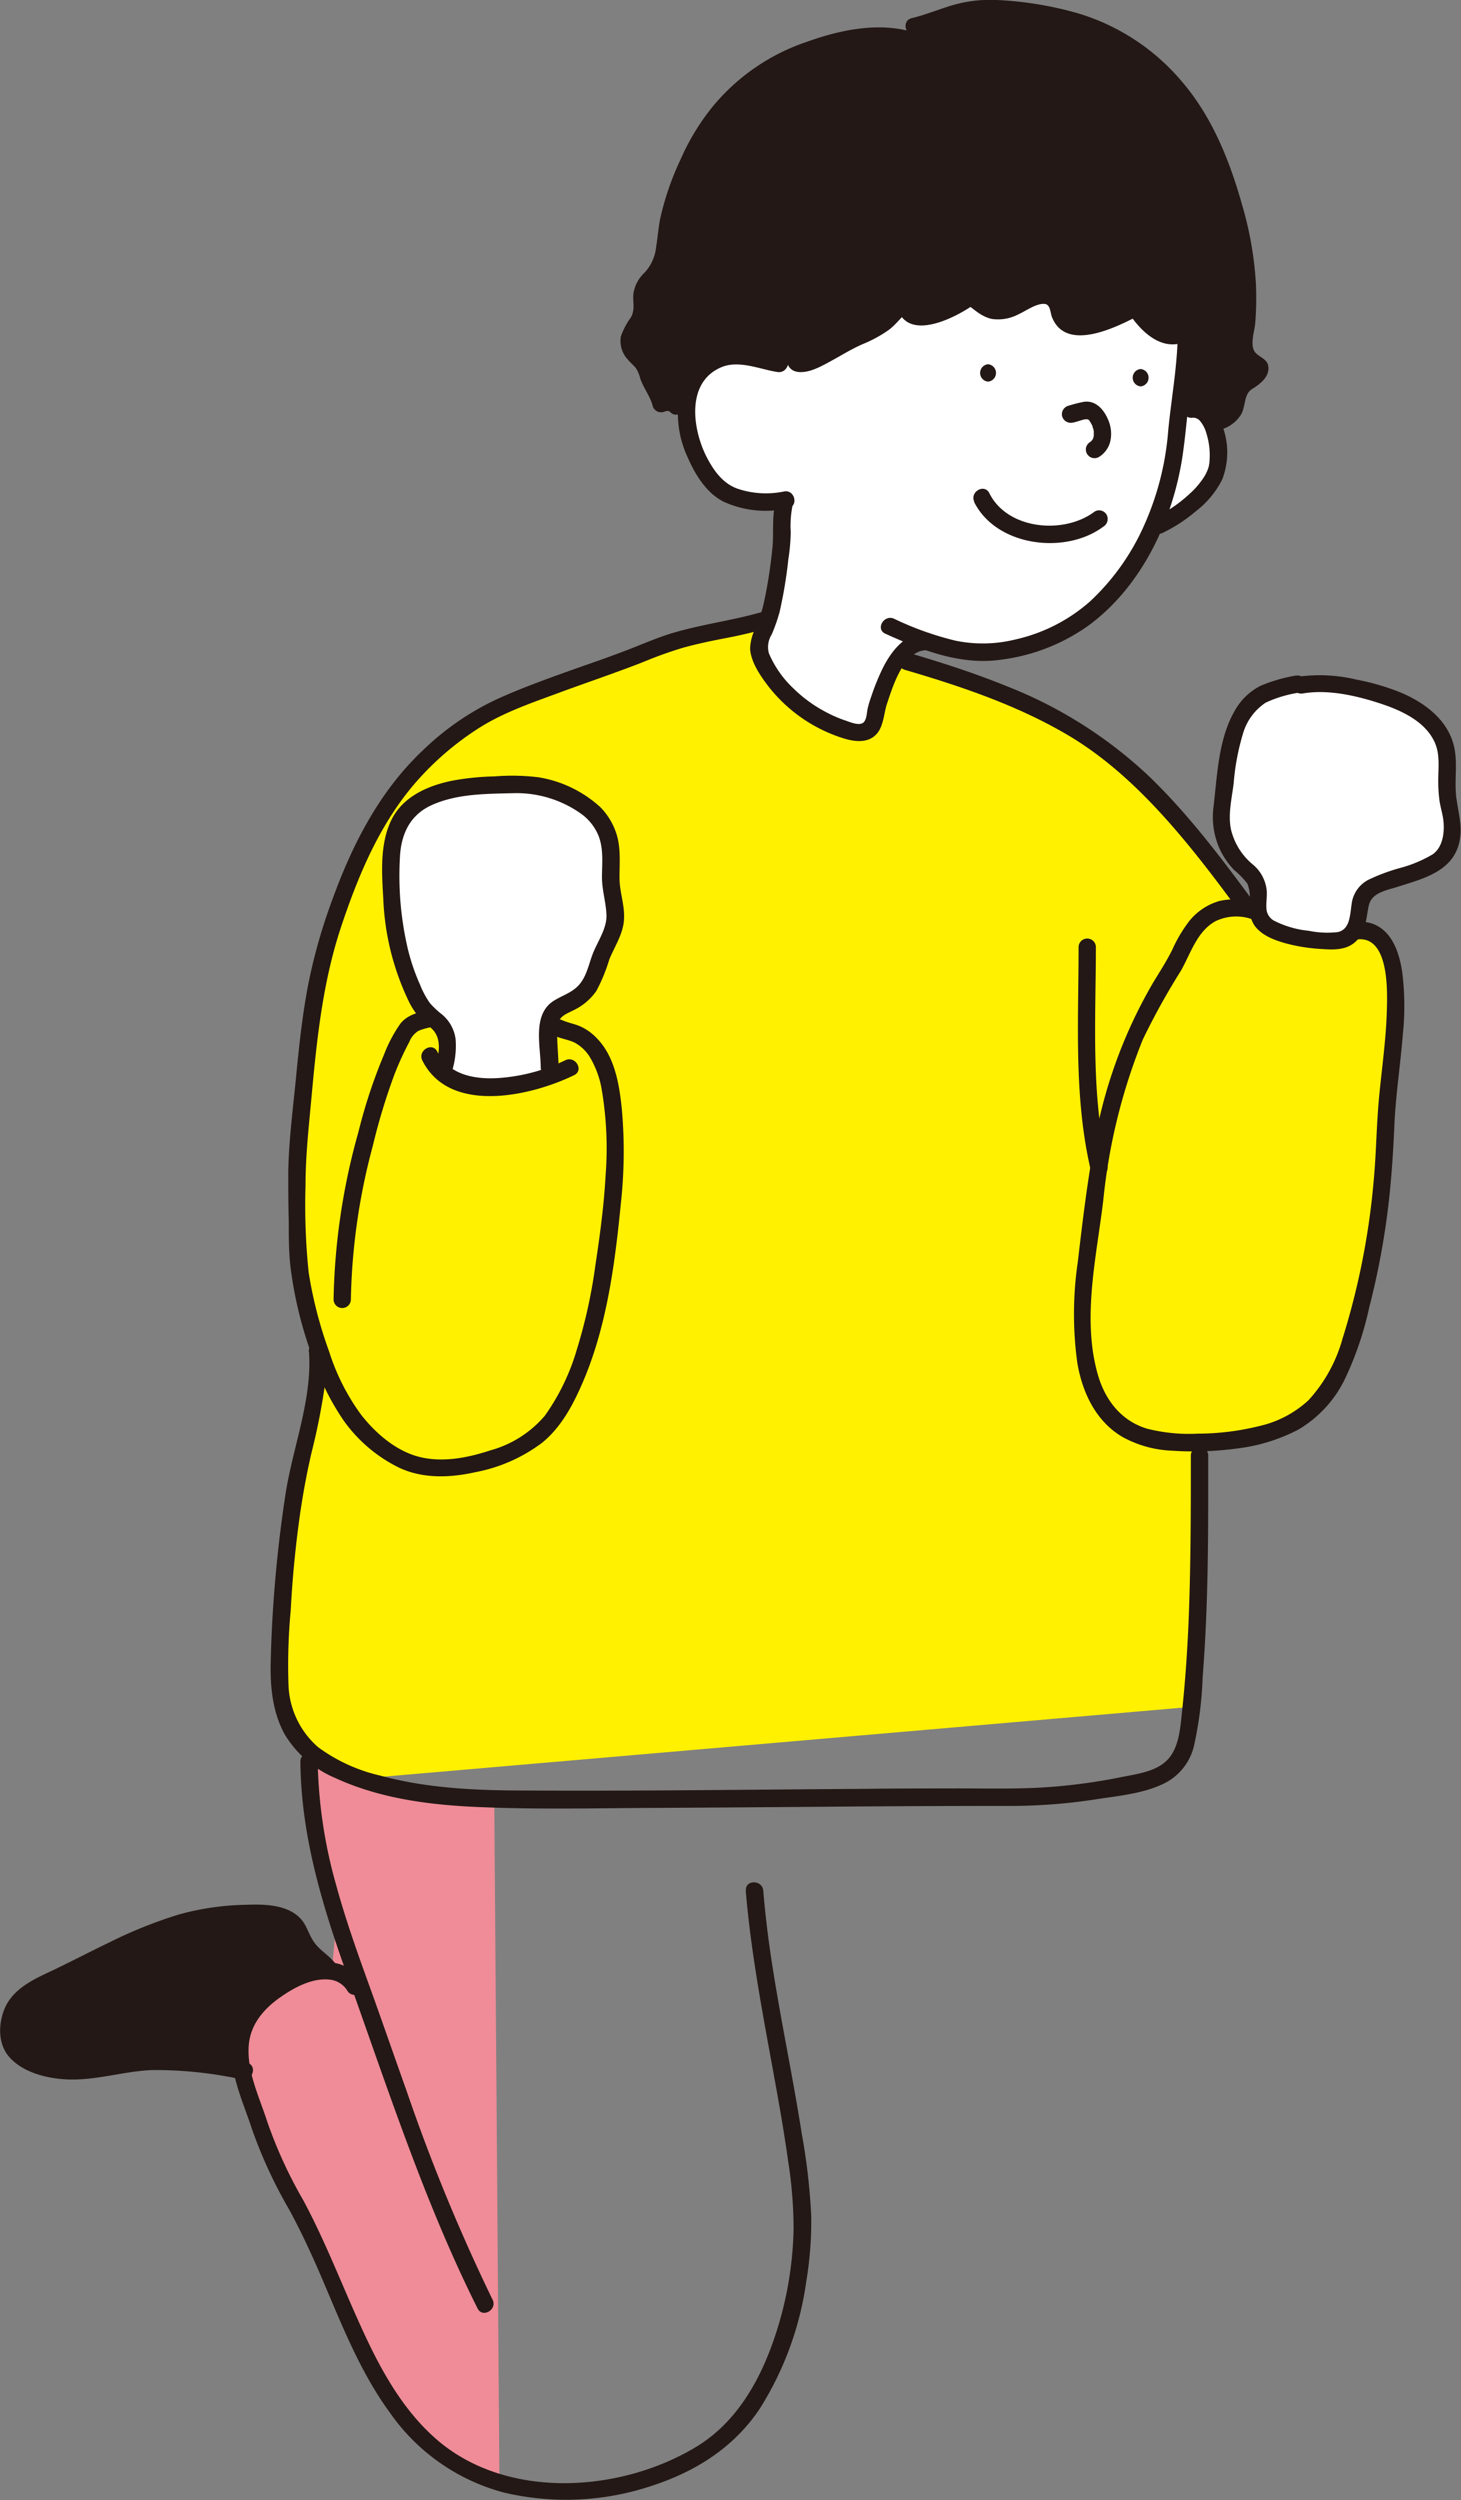 <svg xmlns="http://www.w3.org/2000/svg" viewBox="0 0 214.48 366.85"><rect x="0" y="0" width="214.48" height="366.85" fill="#808080" stroke="none"/><defs><style>.cls-1{fill:#ef8c97;}.cls-2{fill:#231815;}.cls-3{fill:#fff100;}.cls-4{fill:#fff;}</style></defs><g id="レイヤー_2" data-name="レイヤー 2"><g id="レイヤー_3" data-name="レイヤー 3"><path class="cls-1" d="M72.56,264.06l.76,100.23s-17.15-.17-23.12-34S52.9,261,52.9,261Z"/><path class="cls-2" d="M4.32,292.36s-7,7.5.46,10.37,18.55-.22,18.55-.22L35.24,304l12.67-15.49-5.69-6.75s-3.3-1.57-13.9,0S4.32,292.36,4.32,292.36Z"/><path class="cls-1" d="M46,257.56l-.58,11.55,6.14,21.56s-1.72-2.51-6.74-.89-9.76,5.33-10.2,8.5,2.81,13.82,2.81,13.82l18.17,37.06V261.83Z"/><path class="cls-3" d="M48.26,137.55s6.65-26.16,29.13-35.41,34-10.88,34-10.88l21,5.77,21.74,8,14.48,10.67L182.92,133l5.7,3.77,7.66.69h3.85l3.31,1.57,1.3,4.87L204.38,155l-2.5,26.65s-1.71,27.81-17,30-8.8,0-8.8,0l-1.93,38.88L52.9,261A16.14,16.14,0,0,1,41,248.37c-2.38-10.82,5.94-50,5.94-50s-5.65-15.46-4.34-23.54S48.26,137.55,48.26,137.55Z"/><path class="cls-4" d="M184.85,134.24v-5.16l-4.2-4.21-1.31-5.69,1-7.6,2.95-8.46,4.63-2.8h7.3l12.26,3.6,3.6,3.18,2.2,3.48-.53,7.43.53,5.79-3.35,3.28-8.3,3.78-3,3.38-.76,3.29S186.19,138,184.85,134.24Z"/><path class="cls-4" d="M65.17,157.61,66.31,152l-3.51-3.23-3.24-6.13-1.92-9.73.61-11.08s.72-4.65,6.9-5.57,15.48-.41,15.48-.41l4.79,3,2.77,3,1.56,5,.62,5V138l-3.23,5.53-2.32,3.61-4.18,3.17-.24,5.6.53,1.85-8.78,1.37Z"/><path class="cls-4" d="M127.19,107.28l3.2-8,4.5-5s6,2.69,11.81,1.3,15.64-6.94,15.64-6.94l7.07-11.53,3.93-2s5.39-2.77,5.52-7.58A13,13,0,0,0,177,60l-3.79-13.77L145.05,36.17,100.8,53.34,101,63l4.23,8.77,7.28,1.94,2.1,1.23-2.1,16.75-1.12,4.09,3.46,6.69,5.6,3.08S124.84,108.19,127.19,107.28Z"/><path class="cls-2" d="M172.85,46.91c.28,5.47-.85,10.93-1.36,16.37A41.72,41.72,0,0,1,168,77a34.2,34.2,0,0,1-8,11.27A24.73,24.73,0,0,1,149,93.85a19.91,19.91,0,0,1-8.69.17,45.07,45.07,0,0,1-9.06-3.23c-1.48-.67-2.77,1.52-1.28,2.2,5.31,2.4,11,4.65,16.92,3.82a28.22,28.22,0,0,0,12.88-5C167.7,86,172.31,76.08,173.66,66.5c.44-3.14.68-6.3,1.08-9.44a56.58,56.58,0,0,0,.65-10.15c-.08-1.63-2.63-1.64-2.54,0Z"/><path class="cls-2" d="M114.84,52.16c-2.93-.47-6-1.75-9-.92a9,9,0,0,0-6.12,6.95,15.18,15.18,0,0,0,1.27,9c1.09,2.51,2.84,5.34,5.44,6.52a15,15,0,0,0,9.29.88c1.59-.39.92-2.84-.68-2.46a13,13,0,0,1-6.46-.32c-2.23-.66-3.61-2.46-4.68-4.44-2.22-4.09-3.36-11.33,2.11-13.53,2.56-1,5.55.35,8.11.75,1.6.26,2.29-2.19.67-2.45Z"/><path class="cls-2" d="M157.61,62c.56-.14,1.09-.34,1.65-.47l.18,0c.06,0,.28,0,0,0s0,0,0,0h.19c.06,0,.27,0,0,0s-.06,0,0,0l.13,0c-.34-.07-.23-.11-.09,0l.15.1c.12.07-.24-.21-.13-.1l.06,0,.14.15.07.07c.16.17-.14-.19-.06-.07.2.3.36.62.54.94,0,0-.1-.27-.06-.15s0,.09,0,.13.05.15.08.22.08.31.11.46,0,.09,0,.13,0-.31,0-.17a2,2,0,0,1,0,.23c0,.17,0,.33,0,.5s.06-.29,0,0l-.06.25c0,.08-.06.16-.08.24s.07-.16.07-.16-.05.1-.08.14a2.53,2.53,0,0,0-.13.22c-.05.1.1-.13.1-.13s-.07.09-.11.12-.13.12-.19.18.12-.09.12-.09a1,1,0,0,0-.17.12,1.27,1.27,0,1,0,1.28,2.2,3.7,3.7,0,0,0,1.68-2.32,5.06,5.06,0,0,0-.15-2.7c-.54-1.6-1.77-3.31-3.67-3.09a19.43,19.43,0,0,0-2.36.6,1.29,1.29,0,0,0-.89,1.56,1.31,1.31,0,0,0,1.57.89Z"/><path class="cls-2" d="M143,73.65c3.25,6.54,13.42,7.81,19,3.61a1.31,1.31,0,0,0,.45-1.74,1.27,1.27,0,0,0-1.74-.46c-4.47,3.4-12.79,2.7-15.47-2.69-.73-1.47-2.93-.18-2.2,1.28Z"/><path class="cls-2" d="M145.05,56a1.28,1.28,0,0,0,0-2.55,1.28,1.28,0,0,0,0,2.55Z"/><path class="cls-2" d="M167.45,56.7a1.28,1.28,0,0,0,0-2.55,1.28,1.28,0,0,0,0,2.55Z"/><path class="cls-2" d="M174.86,61.33a1.3,1.3,0,0,1,1.34.48,4.67,4.67,0,0,1,.85,1.61,10.84,10.84,0,0,1,.48,4.56,1.52,1.52,0,0,1-.05.26c0,.2-.09.39-.15.59a6.11,6.11,0,0,1-.63,1.25,12.06,12.06,0,0,1-2.07,2.39A20.36,20.36,0,0,1,169.4,76c-1.48.69-.19,2.89,1.29,2.19A23,23,0,0,0,175.58,75a13.53,13.53,0,0,0,3.84-4.63,11,11,0,0,0-.55-9.15,4.18,4.18,0,0,0-4-2.46,1.31,1.31,0,0,0-1.27,1.27,1.29,1.29,0,0,0,1.27,1.28Z"/><path class="cls-2" d="M115.68,51c-.52,1.52-.3,3.49,1.68,3.6,1.6.08,3.26-.88,4.61-1.61,1.56-.85,3-1.76,4.67-2.49a19,19,0,0,0,3.88-2.12c1.19-.91,2-2.17,3.22-3.09l-2.13-.56c1.24,5.76,8.7,1.91,11.54-.16h-1.28c1.19.89,2.27,1.94,3.79,2.24a6.36,6.36,0,0,0,3.73-.63c1.14-.49,2.75-1.72,4-1.58.83.09.79,1.35,1.07,2,2.13,5.18,9.62,1.33,12.88-.39l-1.75-.45c1.88,2.92,5.07,6.05,8.76,4.24,1.47-.72.19-2.91-1.28-2.2-2.16,1.06-4.28-1.78-5.28-3.33a1.3,1.3,0,0,0-1.74-.46,21.49,21.49,0,0,1-6.38,2.51c-.88.15-2.13.26-2.71-.57s-.47-1.74-.9-2.5c-1.22-2.19-4-1.37-5.79-.54a11.3,11.3,0,0,1-3.59,1.41c-1.4.09-2.53-1.21-3.57-2a1.21,1.21,0,0,0-1.28,0c-1.37,1-7.13,4.83-7.8,1.69a1.29,1.29,0,0,0-2.13-.57,25.7,25.7,0,0,0-2.28,2.27,10.47,10.47,0,0,1-3,2c-1.47.69-2.94,1.34-4.36,2.17a28,28,0,0,1-3.43,1.8c-.12,0-1.42.35-1.42.37.06-.14.62.48.5.52a8.28,8.28,0,0,1,.21-.9c.53-1.55-1.93-2.22-2.46-.68Z"/><path class="cls-2" d="M136.15,92.84c-3.17-.06-5.25,2.61-6.55,5.19a33.25,33.25,0,0,0-1.69,4.16,14.45,14.45,0,0,0-.54,1.81c-.14.62-.13,1.84-.8,2.14s-1.78-.18-2.4-.39a19.23,19.23,0,0,1-2.88-1.24,20.12,20.12,0,0,1-4.81-3.49,15.32,15.32,0,0,1-3.6-5.15,3.44,3.44,0,0,1,.4-2.75,24.74,24.74,0,0,0,1.16-3.29,65.59,65.59,0,0,0,1.29-7.75,27.6,27.6,0,0,0,.35-4,15.26,15.26,0,0,1,.23-3.7,1.27,1.27,0,0,0-2.45-.68c-.6,2.29-.21,4.71-.5,7a69.24,69.24,0,0,1-1.22,7.74A21.6,21.6,0,0,1,111,92a7.11,7.11,0,0,0-.88,3.2c.12,2,1.57,4.08,2.79,5.65a22.51,22.51,0,0,0,10.27,7.28c1.7.6,4,1.15,5.45-.36,1.11-1.18,1.1-3.06,1.59-4.53.88-2.59,2.45-7.9,5.91-7.83a1.28,1.28,0,0,0,0-2.55Z"/><path class="cls-2" d="M135.23,5.12c-5.36-2.09-11.47-.89-16.73,1a30.49,30.49,0,0,0-14,9.67,33.89,33.89,0,0,0-4.59,7.61,41,41,0,0,0-3,8.73c-.27,1.4-.37,2.81-.6,4.21A6.46,6.46,0,0,1,94.63,40,5.32,5.32,0,0,0,93,43c-.17,1.31.31,2.34-.39,3.58a11,11,0,0,0-1.47,2.8,4,4,0,0,0,1,3.35c.38.48.89.86,1.25,1.34a5.32,5.32,0,0,1,.61,1.5c.49,1.41,1.45,2.57,1.82,4a1.28,1.28,0,0,0,1.56.89c.39-.12.68-.29,1,0,1.12,1.2,2.91-.6,1.8-1.81a3.1,3.1,0,0,0-3.47-.7l1.57.89a15.16,15.16,0,0,0-1.49-3.28,19.09,19.09,0,0,0-1.25-2.94c-.54-.73-1.42-1.26-1.77-2.1s.22-1.37.63-2a7.59,7.59,0,0,0,1.21-2.76c.21-1.2-.42-2.4.4-3.43a16.46,16.46,0,0,0,2-2.38,12.54,12.54,0,0,0,1-4,40,40,0,0,1,5.84-16.25A27,27,0,0,1,117.15,9.28c5.39-2.14,11.76-3.9,17.41-1.71,1.52.6,2.19-1.86.67-2.45Z"/><path class="cls-2" d="M134.54,5.14c3.32-.81,6.4-2.43,9.88-2.58a42.48,42.48,0,0,1,10.52,1.21,29.31,29.31,0,0,1,14.49,7.59c4.68,4.5,7.59,10.19,9.57,16.32a50.22,50.22,0,0,1,2.69,20.26c-.15,1.54-.61,3.18.1,4.65A3.91,3.91,0,0,0,183.06,54a1.85,1.85,0,0,0,.5.34l.24.15c0-.62-.18-.68-.42-.19a5,5,0,0,0-2.89,3.19c-.3,1.46-.35,2.53-1.92,3.09s-.88,3,.67,2.45a5.09,5.09,0,0,0,2.95-2.2c.71-1.24.39-3,1.64-3.76,1.06-.65,2.42-1.65,2.38-3.07,0-1.24-1.1-1.45-1.84-2.18-1-1-.19-3.19-.1-4.38a45.35,45.35,0,0,0,.1-5.83,51.3,51.3,0,0,0-2-11.46c-1.86-6.63-4.48-13.18-9.07-18.42a31.86,31.86,0,0,0-15.2-9.82A51.83,51.83,0,0,0,146.34,0a19.75,19.75,0,0,0-6.49.76c-2,.59-3.95,1.41-6,1.9-1.59.39-.92,2.85.68,2.46Z"/><path class="cls-2" d="M82,156.73c0-2-.33-4.14-.14-6.18.14-1.46,1.3-1.76,2.48-2.38a8.51,8.51,0,0,0,3.2-2.75,24.75,24.75,0,0,0,1.91-4.64c.78-1.91,2-3.66,2.15-5.78s-.62-4-.65-6,.23-4.29-.38-6.4a9.82,9.82,0,0,0-2.42-4.14,17.66,17.66,0,0,0-9.07-4.4,32.09,32.09,0,0,0-6.5-.13,37.42,37.42,0,0,0-6.25.64c-3.6.74-7.28,2.37-8.93,5.87s-1.35,7.71-1.13,11.45a38,38,0,0,0,3.55,14.64,11.45,11.45,0,0,0,1.58,2.59c.64.71,1.43,1.26,2.1,1.94,1.3,1.34,1,3.39.51,5.07a1.28,1.28,0,0,0,2.46.67,12.54,12.54,0,0,0,.41-4.35,5.68,5.68,0,0,0-2.19-3.75,12.7,12.7,0,0,1-1.59-1.52,13.37,13.37,0,0,1-1.45-2.72,30,30,0,0,1-1.94-5.93,47.21,47.21,0,0,1-1-12.72c.17-3.46,1.5-6.29,4.8-7.73,3.72-1.63,7.94-1.59,11.93-1.69a16.36,16.36,0,0,1,9.84,3,7.46,7.46,0,0,1,2.59,3.26c.74,1.92.52,3.92.5,5.93s.59,3.76.66,5.67-1.17,3.7-1.91,5.46c-.64,1.54-.92,3.35-2,4.67s-2.65,1.68-4,2.59c-3,2.1-1.73,6.66-1.74,9.75a1.28,1.28,0,0,0,2.55,0Z"/><path class="cls-2" d="M190.24,99.13a23.33,23.33,0,0,0-5.2,1.51,9,9,0,0,0-3.8,3.7c-2.4,4.17-2.54,9.47-3.1,14.13a11.41,11.41,0,0,0,1.12,6.53,11.7,11.7,0,0,0,1.86,2.61,12.88,12.88,0,0,1,2,2.06,5.19,5.19,0,0,1,.28,2.82,5.26,5.26,0,0,0,.73,3.27c1,1.44,2.84,2.16,4.46,2.62a25.15,25.15,0,0,0,5.32.87c1.67.12,3.53.22,4.91-.91,1.71-1.39,1.7-3.44,2.11-5.41s2.63-2.28,4.24-2.8c3.6-1.15,7.91-2.17,9-6.29.59-2.26,0-4.21-.32-6.42-.4-2.41.11-4.86-.27-7.26-.67-4.28-4.28-7-8-8.56a34.93,34.93,0,0,0-6.51-1.89,23.13,23.13,0,0,0-8.49-.41c-1.61.28-.93,2.73.67,2.46,3.9-.67,8.33.42,12,1.68,2.86,1,6.06,2.58,7.37,5.49.79,1.76.53,3.67.52,5.54a22,22,0,0,0,.18,3c.15,1.08.52,2.11.6,3.19.13,1.65-.15,3.69-1.61,4.71a18.79,18.79,0,0,1-4.79,2,28.19,28.19,0,0,0-4.62,1.72,4.64,4.64,0,0,0-2.49,3.68c-.23,1.41-.2,3.6-2,4a13.52,13.52,0,0,1-4.3-.19,14.16,14.16,0,0,1-4.83-1.36,2.19,2.19,0,0,1-1.32-1.55c-.16-1,.08-2,0-3a5.71,5.71,0,0,0-2.13-3.89,9.5,9.5,0,0,1-3.1-5c-.5-2.26.12-4.63.38-6.88a34.69,34.69,0,0,1,1.36-7.23,8.18,8.18,0,0,1,3.33-4.56,17.68,17.68,0,0,1,5.06-1.49c1.6-.36.93-2.81-.67-2.46Z"/><path class="cls-2" d="M62,155.61c4,8,16,5.22,22.28,2.16,1.48-.71.19-2.9-1.29-2.19a26.59,26.59,0,0,1-10.16,2.63c-3.4.15-7-.58-8.63-3.89-.73-1.47-2.92-.18-2.2,1.29Z"/><path class="cls-2" d="M112.18,89.71c-4.37,1.3-8.92,1.85-13.28,3.13-2.29.67-4.46,1.64-6.68,2.49S87.73,97,85.47,97.77c-4.23,1.51-8.52,3-12.61,4.87a39.84,39.84,0,0,0-10.78,7.46c-6.36,6-10.34,13.77-13.29,21.91a81,81,0,0,0-3.59,12.7c-.83,4.41-1.31,8.89-1.74,13.36s-1.05,9.16-1.14,13.75c0,2.45,0,4.9.07,7.35,0,2.16,0,4.31.22,6.46a59,59,0,0,0,2.94,12.58,37.76,37.76,0,0,0,4.85,10.17,21.67,21.67,0,0,0,8.22,7c3.49,1.63,7.46,1.47,11.15.65a23.59,23.59,0,0,0,9.85-4.35c2.7-2.21,4.41-5.36,5.79-8.51,3.64-8.3,4.85-17.58,5.73-26.53a70.4,70.4,0,0,0,.16-13.77c-.37-3.65-1-7.78-3.69-10.53a7.67,7.67,0,0,0-2.29-1.67c-.92-.43-1.93-.58-2.86-1-1.51-.63-2.17,1.83-.68,2.46.86.35,1.82.47,2.65.9a6,6,0,0,1,2.11,2,13.74,13.74,0,0,1,1.82,5,51.55,51.55,0,0,1,.55,12.35c-.24,4.44-.83,8.85-1.5,13.24A75.86,75.86,0,0,1,84.69,198,32.26,32.26,0,0,1,80,207.72a16.05,16.05,0,0,1-8,5.1c-3.4,1.12-7.26,1.88-10.78.87-3.28-.94-6.16-3.47-8.22-6.11a32,32,0,0,1-4.68-9.25,62.32,62.32,0,0,1-3-11.56A95.17,95.17,0,0,1,44.85,174c0-4.35.48-8.65.88-13,.77-8.42,1.64-16.82,4.31-24.89,2.53-7.62,5.69-15.19,11-21.31a42.89,42.89,0,0,1,9.56-8.15c3.54-2.19,7.59-3.56,11.48-5,4.11-1.52,8.28-2.91,12.36-4.51a58.67,58.67,0,0,1,6-2.14c2.08-.56,4.19-1,6.29-1.4s4.1-.88,6.11-1.47a1.28,1.28,0,0,0-.68-2.46Z"/><path class="cls-2" d="M63,148.22c-1.61.33-3.17.67-4.23,2a20.8,20.8,0,0,0-2.37,4.47,76.26,76.26,0,0,0-3.78,11.41,96.59,96.59,0,0,0-3.65,24.57,1.27,1.27,0,0,0,2.54,0,92.91,92.91,0,0,1,3.22-22.53,90.63,90.63,0,0,1,3.21-10.57,44.93,44.93,0,0,1,2.15-4.68,3.28,3.28,0,0,1,1.39-1.65,9.81,9.81,0,0,1,2.19-.57c1.61-.33.93-2.78-.67-2.46Z"/><path class="cls-2" d="M132.73,98.26c8.23,2.41,16.49,5.18,23.92,9.54,6.66,3.91,12.18,9.48,17.11,15.37,2.82,3.37,5.46,6.89,8.06,10.42,1,1.3,3.18,0,2.2-1.28-4.73-6.42-9.57-12.84-15.33-18.39a64.92,64.92,0,0,0-20.9-13.23c-4.7-1.91-9.52-3.46-14.38-4.89a1.28,1.28,0,0,0-.68,2.46Z"/><path class="cls-2" d="M184.25,132.38a10.7,10.7,0,0,0-5.24-.17,8.84,8.84,0,0,0-4.32,2.82,20.61,20.61,0,0,0-2.58,4.3c-.81,1.64-1.78,3.14-2.73,4.7a70.75,70.75,0,0,0-8.82,24.32c-1,5.53-1.68,11.19-2.33,16.79a52.56,52.56,0,0,0-.08,14.82c.73,4.35,2.72,8.62,6.66,10.91a16.31,16.31,0,0,0,7.22,2,46.86,46.86,0,0,0,9.47-.31,26.09,26.09,0,0,0,9.08-2.77,17.44,17.44,0,0,0,6.82-7.36A47.83,47.83,0,0,0,201,191.88a113.92,113.92,0,0,0,2.59-13.22c.61-4.5.91-9,1.11-13.54s.89-8.88,1.24-13.33a39.37,39.37,0,0,0-.11-9.27c-.36-2.28-1.12-4.88-3.08-6.31a4.89,4.89,0,0,0-3.27-.93c-1.63.1-1.64,2.65,0,2.55,4.47-.26,4.2,7.71,4.11,10.6-.13,4.15-.72,8.27-1.12,12.4s-.42,8.16-.79,12.23a109.35,109.35,0,0,1-4.61,23.43,22,22,0,0,1-5,9,15.78,15.78,0,0,1-7.3,3.79,37.32,37.32,0,0,1-8.93,1.09,24.94,24.94,0,0,1-7.46-.73c-3.88-1.18-6.23-4.33-7.27-8.13-2.27-8.21-.12-17.17.86-25.42a85.54,85.54,0,0,1,5.8-23.55,102.24,102.24,0,0,1,5.59-10.09c1.44-2.54,2.36-5.79,5.09-7.28a7,7,0,0,1,5.13-.36c1.6.35,2.28-2.11.68-2.45Z"/><path class="cls-2" d="M158.34,139c0,10.83-.72,22,1.78,32.67.37,1.59,2.83.92,2.45-.68-2.44-10.4-1.7-21.4-1.69-32a1.27,1.27,0,0,0-2.54,0Z"/><path class="cls-2" d="M45.36,198.34c.49,7.07-2.38,14-3.45,20.94a192.47,192.47,0,0,0-2.17,24.57c-.09,3.65.27,7.45,2.08,10.69a15.89,15.89,0,0,0,7.46,6.39c6.75,3.1,14.35,4,21.69,4.26,8.23.34,16.5.14,24.73.1q13.15-.07,26.3-.18t26.53-.11a82.41,82.41,0,0,0,12.55-1c3.36-.51,7.26-.87,10.29-2.55a8.29,8.29,0,0,0,3.92-5.3,54.62,54.62,0,0,0,1.26-10c.69-8.65.81-17.33.82-26,0-2.22,0-4.45,0-6.67a1.28,1.28,0,0,0-2.55,0c0,8.37,0,16.74-.36,25.1-.19,4.16-.48,8.32-.92,12.46-.24,2.2-.38,4.88-1.76,6.73-1.6,2.16-4.74,2.51-7.16,3a84.13,84.13,0,0,1-12.24,1.56c-4.09.2-8.2.09-12.29.1s-8.43,0-12.64.06c-16.62.1-33.24.34-49.86.25-7.29,0-14.72-.26-21.8-2.2a24.58,24.58,0,0,1-9.1-4.17,12.68,12.68,0,0,1-4.34-9.15,86.56,86.56,0,0,1,.33-10.92Q43,230.13,43.8,224c.47-3.64,1.1-7.24,1.93-10.82a95.15,95.15,0,0,0,2-10.19,24.49,24.49,0,0,0,.15-4.61c-.11-1.63-2.66-1.64-2.55,0Z"/><path class="cls-2" d="M109.48,277.45c.74,8.87,2.41,17.62,4,26.36.81,4.42,1.6,8.85,2.22,13.3a64.1,64.1,0,0,1,.8,10.07,52.74,52.74,0,0,1-3.63,18.11c-2.18,5.52-5.5,10.64-10.67,13.76-11.08,6.7-27.68,7.84-38-1-5.08-4.37-8.35-10.37-11.09-16.38-2.88-6.28-5.32-12.73-8.6-18.83a66.32,66.32,0,0,1-5.25-11.43c-1.15-3.6-3-7.3-2.75-11.16.2-3.13,2.16-5.43,4.62-7.16,2-1.4,4.65-2.87,7.2-2.61A3.44,3.44,0,0,1,51,292.13c.88,1.38,3.09.1,2.2-1.29-3.55-5.55-11-2-14.84,1.22A11.44,11.44,0,0,0,34,300.45c-.18,4.18,1.75,8.13,3,12a69.55,69.55,0,0,0,5.49,11.85c1.81,3.34,3.39,6.78,4.88,10.27,2.84,6.65,5.52,13.5,9.81,19.38a29.71,29.71,0,0,0,16.78,11.8,39.72,39.72,0,0,0,21.77-1c6.42-2.1,12-5.61,15.8-11.29a47.13,47.13,0,0,0,6.84-18.72,53.43,53.43,0,0,0,.72-9.54,91.26,91.26,0,0,0-1.39-12.11c-1.48-9.46-3.56-18.82-4.85-28.31q-.49-3.66-.8-7.35c-.13-1.62-2.68-1.63-2.55,0Z"/><path class="cls-2" d="M44.1,258.47c.08,11,3.28,21.34,6.94,31.56,3.77,10.54,7.34,21.16,11.47,31.57,2.31,5.81,4.8,11.55,7.6,17.14.73,1.46,2.93.17,2.2-1.29a271.49,271.49,0,0,1-12.64-30.69c-1.82-5.09-3.58-10.2-5.42-15.29s-3.55-9.89-4.94-15a70.6,70.6,0,0,1-2.67-18,1.27,1.27,0,0,0-2.54,0Z"/><path class="cls-2" d="M49.43,288.41c-.88-1.36-2.35-2.07-3.27-3.35s-1.11-2.62-2.16-3.65c-2-2-5.41-2-8-1.9a39.06,39.06,0,0,0-9.74,1.42A67,67,0,0,0,16,285.05c-3.08,1.48-6.1,3.08-9.2,4.52-2.41,1.13-4.91,2.49-6.05,5-1,2.25-1.11,5.22.54,7.19,2,2.36,5.61,3.24,8.56,3.37,4.2.19,8.27-1.2,12.45-1.37a59.61,59.61,0,0,1,13.24,1.38c1.6.3,2.29-2.15.68-2.45A81.77,81.77,0,0,0,26,301.31a42.36,42.36,0,0,0-9.92.75c-3.35.56-6.81,1-10.09-.2-2.33-.86-3.77-2.2-3.34-4.8s2.38-3.81,4.54-4.87c2.56-1.26,5.12-2.49,7.68-3.76,5.84-2.91,12-5.8,18.59-6.24,2.56-.17,5.94-.68,8.26.68,1.19.71,1.46,2.23,2.16,3.34.88,1.4,2.46,2.11,3.35,3.48s3.09.1,2.2-1.28Z"/><path class="cls-2" d="M114.86,54l-.26,0-8-1.68-6.15,5.07-.74,2.26L97,59l-4.62-8.64s1.08-2.59,1.38-3.18a38.88,38.88,0,0,0,.77-4.83l3.2-4.51s.7-11,4.78-16.75A71.5,71.5,0,0,1,113,9.91l10.82-4.26h9.66s-.47-1.54,6.95-3.28,21.74.34,28.48,6.75,11.19,16.45,12.74,23a92.75,92.75,0,0,1,1.89,14.82l-.83,3.92,1.16,2.51,1.07.93-2.71,2.51-1.34,3.81-1.95,1.25L175.35,60l-1.88.18.28-11.88-1.81.62-4.49-3.48-7.88,3.41L157,47.58l-3.12-4.22-5.12,2.19-4.61.4-2.19-2.07s-4.17,2.2-4.87,2.37-4-1-4-1l-4.53,3.54-12.63,4.58Z"/></g></g></svg>